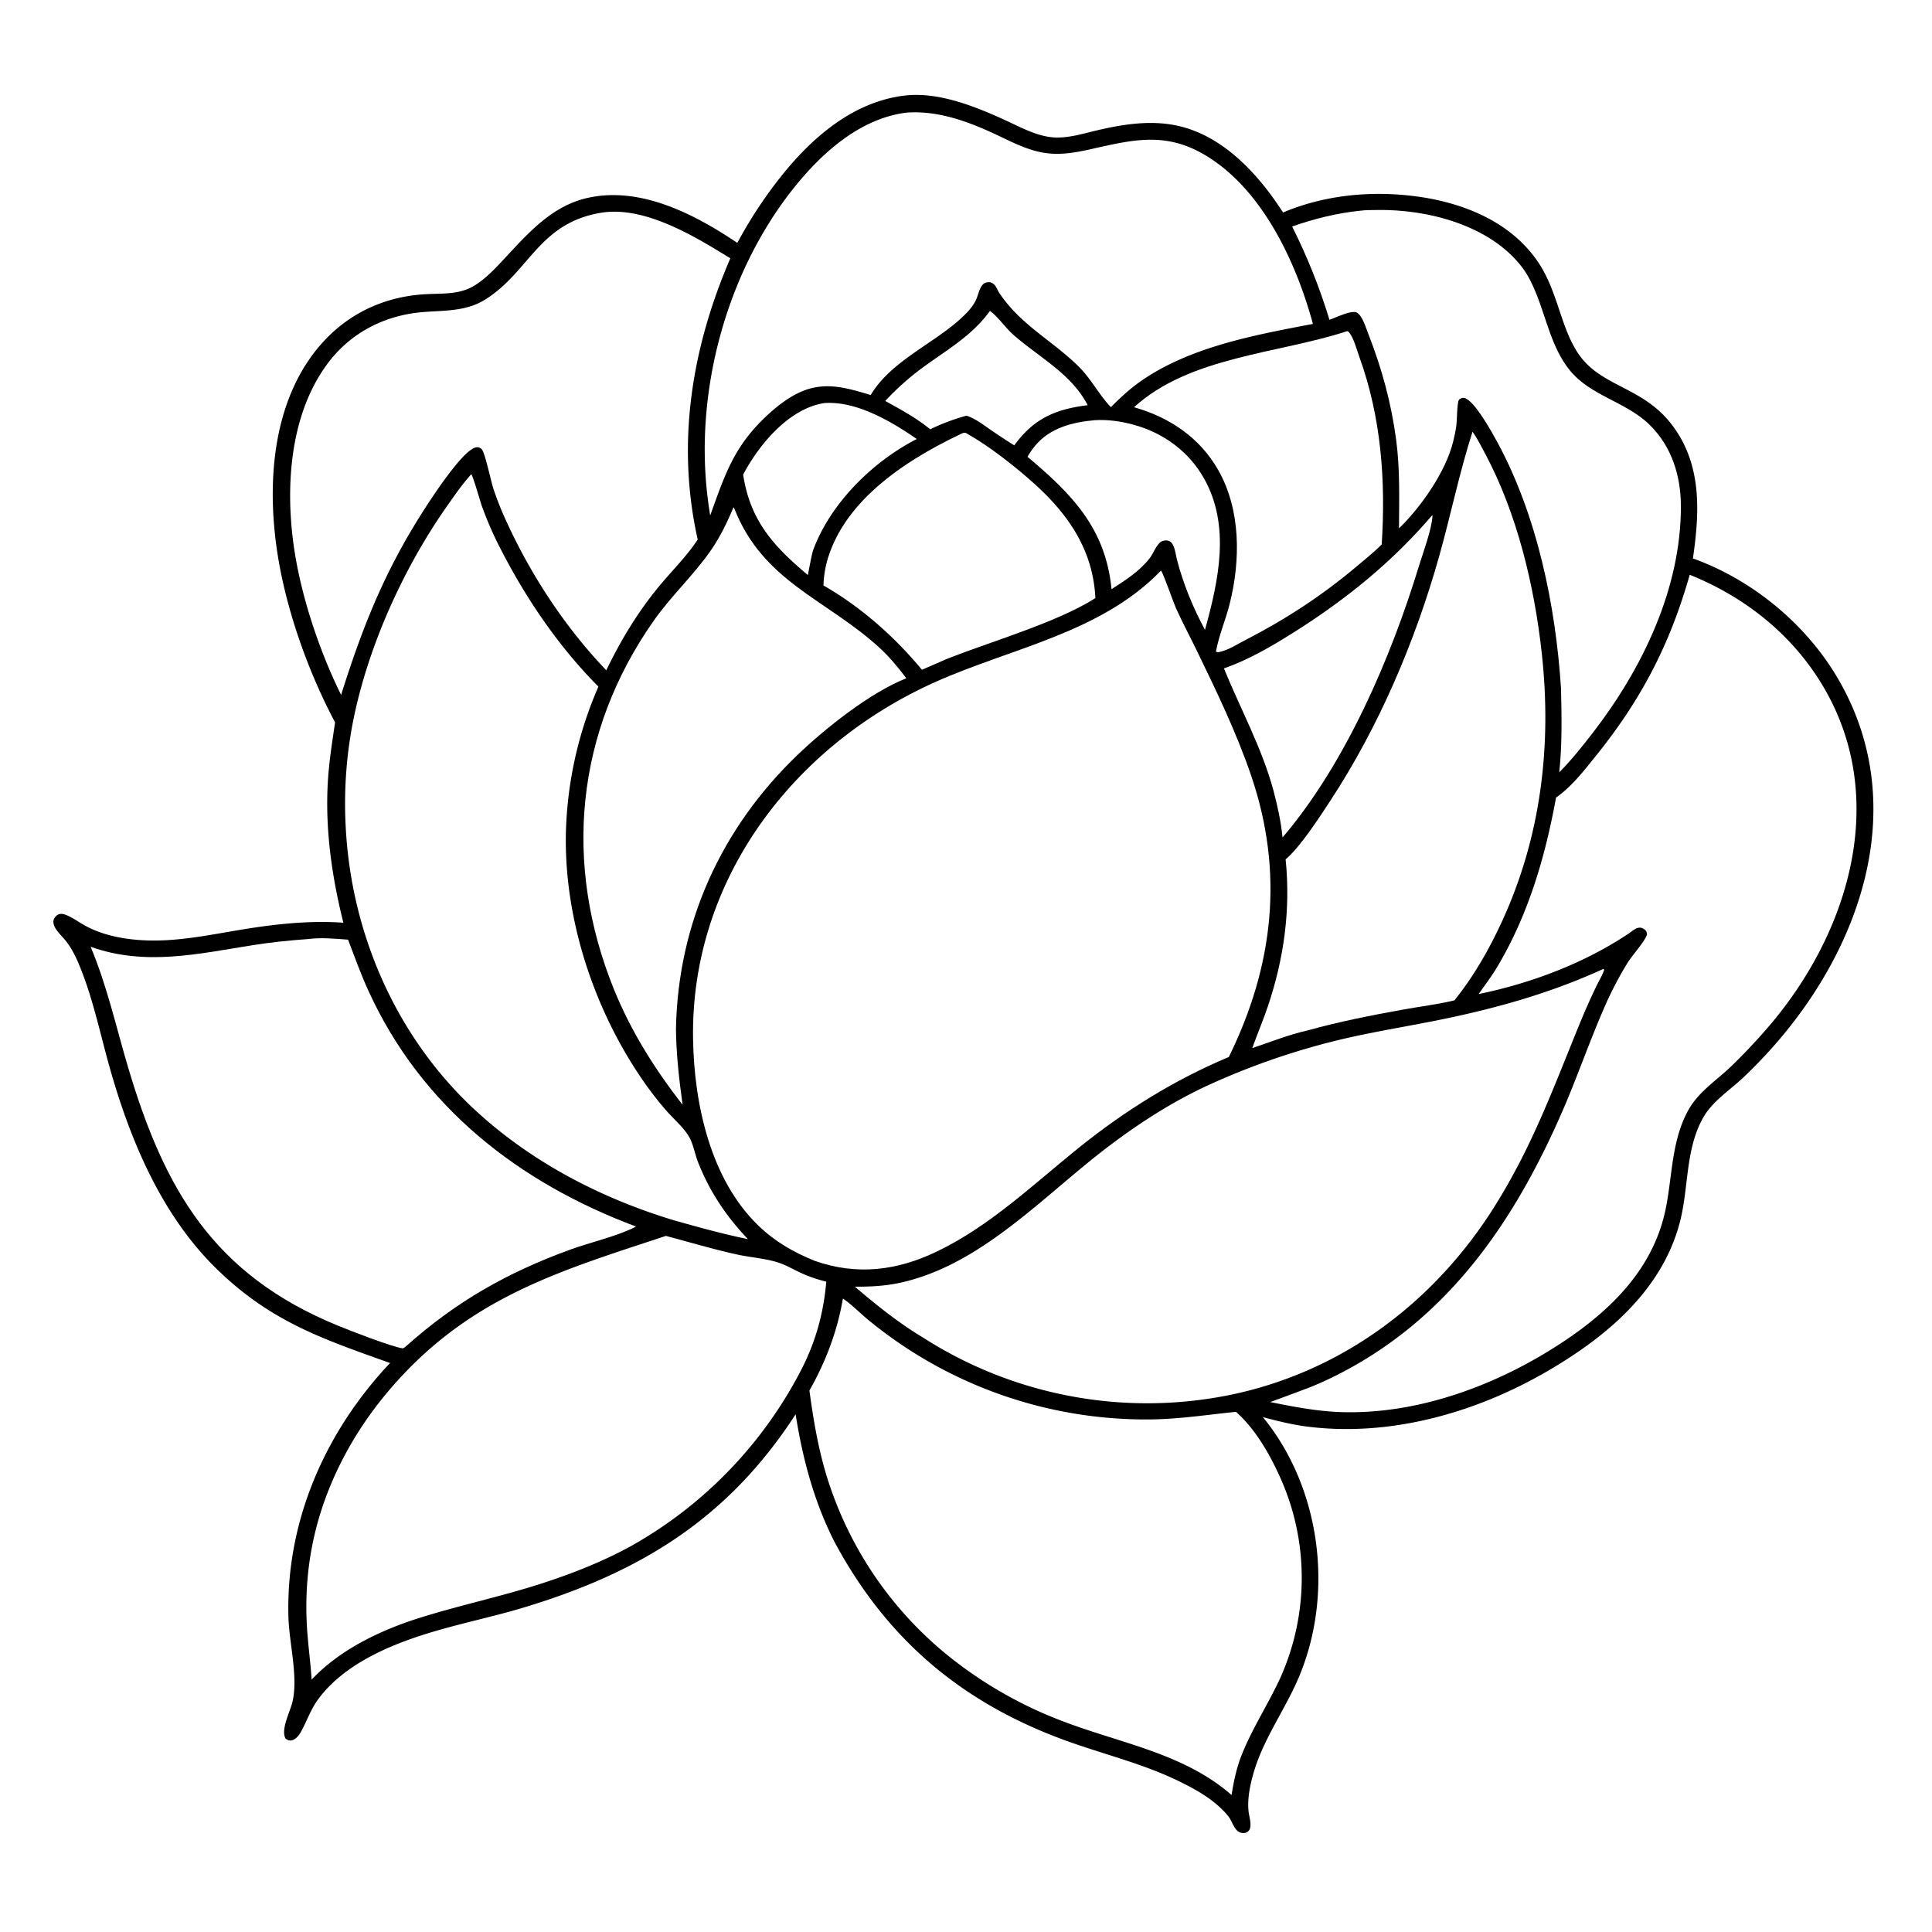 <svg version="1.1" xmlns="http://www.w3.org/2000/svg" style="display: block;" viewBox="0 0 2048 2048" width="1024" height="1024">
<path transform="translate(0,0)" fill="rgb(255,255,255)" d="M 0 0 L 2048 0 L 2048 2048 L 0 2048 L 0 0 z"/>
<path transform="translate(0,0)" fill="rgb(0,0,0)" d="M 958.562 101.364 C 995.185 96.822 1035.53 113.496 1068.2 128.619 C 1083.07 135.499 1098.87 143.98 1115.44 145.526 C 1130.37 146.919 1145.47 142.387 1159.82 138.922 C 1188.57 131.977 1219.13 126.829 1248.5 133.339 C 1297.06 144.104 1334.23 185.069 1360.09 225.246 C 1404.78 206.362 1455.05 201.788 1502.86 208.392 C 1553.22 215.349 1604.35 236.426 1632.54 281.077 C 1640.09 293.032 1645.15 306.076 1649.77 319.365 C 1657.37 341.205 1664.12 366.531 1680.2 383.838 C 1705.3 410.866 1744.44 413.102 1772.9 451.09 C 1804.3 493.025 1801.69 542.86 1794.57 591.972 C 1857.26 614.443 1914.03 661.126 1947.85 718.576 C 2025.33 850.185 1975.06 1000.76 1881.26 1107.61 A 520.395 520.395 0 0 1 1847.66 1142.51 C 1833.17 1156.07 1815.15 1167.4 1805.27 1185.04 C 1786.22 1219.04 1790.32 1259.58 1780.52 1296.35 C 1761.27 1368.66 1702.08 1417.6 1639.93 1453.71 C 1564.18 1497.72 1473.45 1523.4 1385.67 1512.24 C 1369.76 1510.22 1354.18 1506.32 1338.71 1502.21 A 150.651 150.651 0 0 1 1340.69 1504.64 C 1400.05 1579.18 1413.74 1687.85 1377.83 1775.53 C 1363.34 1810.9 1339.77 1841.95 1328.95 1878.95 C 1325.25 1891.6 1322.21 1906.12 1323.44 1919.35 C 1323.95 1924.89 1326.31 1931.58 1325.34 1937.05 C 1324.99 1939.04 1323.98 1940.88 1322.23 1941.92 C 1320.01 1943.23 1317.89 1943.42 1315.4 1942.75 C 1308.75 1940.95 1306.72 1932.17 1303.18 1926.91 C 1300.83 1923.41 1297.65 1920.2 1294.63 1917.26 C 1281.81 1904.83 1265.87 1896.06 1249.94 1888.27 C 1211.25 1869.36 1169.98 1859.72 1129.74 1845.09 C 1019.84 1805.14 940.503 1738.22 885.045 1635.28 C 863.179 1592.9 850.728 1546.1 843.413 1499.2 C 771.948 1609.51 679.373 1666.51 555.418 1703.97 C 521.173 1714.31 485.997 1721.23 451.822 1731.93 C 410.219 1744.95 363.513 1765.33 337.025 1801.63 C 329.517 1811.92 325.353 1824.15 319.341 1835.25 C 317.238 1839.14 313.583 1844.1 308.89 1844.88 C 306.33 1845.3 304.727 1844.42 302.755 1842.97 C 297.252 1833.92 307.541 1814.34 309.946 1804.38 C 316.352 1777.86 306.576 1742.2 305.766 1714.5 C 302.799 1613.01 344.44 1518.06 413.474 1444.84 C 341.239 1419.1 287.459 1400.99 230.672 1346.09 C 171.495 1288.87 138.02 1208.96 116.096 1130.99 C 106.687 1097.53 99.456 1062.94 86.981 1030.46 C 82.709 1019.34 77.505 1007.16 70.06 997.748 C 66.403 993.122 61.761 988.956 58.708 983.898 C 57.369 981.68 56.406 979.076 56.641 976.444 C 56.858 974.013 58.375 971.893 60.225 970.393 C 63.002 968.141 66.266 968.516 69.394 969.661 C 76.93 972.42 84.081 977.957 91.201 981.758 C 110.792 992.217 134.201 996.19 156.179 996.893 C 189.62 997.961 222.375 991.011 255.173 985.577 C 291.203 979.607 327.45 975.567 363.99 978.107 C 351.451 928.103 344.188 876.394 347.796 824.758 C 349.182 804.924 352.323 785.415 355.184 765.76 C 329.964 718.141 309.593 663.424 298.498 610.646 C 283.091 537.359 283.214 448.5 325.735 384.039 L 326.593 382.75 L 327.49 381.428 C 356.178 339.583 398.59 315.312 449.24 311.98 C 468.472 310.715 487.158 312.968 504.183 301.965 C 515.507 294.647 524.952 284.609 534.099 274.812 C 560.383 246.659 585.613 217.293 625.221 209.277 C 680.717 198.045 736.887 227.476 781.603 257.46 A 474.6 474.6 0 0 1 825.314 190.302 C 858.709 147.545 902.807 108.194 958.562 101.364 z"/>
<path transform="translate(0,0)" fill="rgb(255,255,255)" d="M 1049.39 329.554 C 1058.44 336.231 1065.6 347.314 1074.23 354.908 C 1101.42 378.832 1135.7 396.097 1152.98 429.518 A 233.014 233.014 0 0 0 1144.47 430.732 C 1113.82 435.753 1093.5 446.849 1075.18 472.114 C 1065.24 465.963 1055.62 459.473 1046.03 452.807 C 1039.23 447.913 1032.57 443.401 1024.61 440.615 A 221.484 221.484 0 0 0 986.018 455.073 C 971.406 443.028 954.889 434.172 938.408 425.032 A 286.212 286.212 0 0 1 975.963 391.202 C 1002.23 371.635 1029.91 356.724 1049.39 329.554 z"/>
<path transform="translate(0,0)" fill="rgb(255,255,255)" d="M 873.659 427.293 C 907.72 424.733 944.94 446.797 971.815 465.369 C 924.634 489.563 879.816 534.014 861.648 584.004 C 859.548 592.442 858.042 601.046 856.377 609.579 C 819.728 578.826 795.206 551.782 787.759 503.106 A 208.237 208.237 0 0 1 803.534 477.923 C 820.103 455.275 844.942 431.713 873.659 427.293 z"/>
<path transform="translate(0,0)" fill="rgb(255,255,255)" d="M 1160.53 445.41 C 1174.3 444.59 1188.37 446.582 1201.65 450.221 C 1233.2 458.864 1260.21 478.476 1276.36 507.239 C 1304.62 557.574 1291.74 615.309 1277.34 667.678 C 1264.71 644.29 1254.3 618.97 1247.62 593.27 C 1246.5 588.298 1245.66 581.788 1243.23 577.337 C 1242 575.103 1240.63 573.679 1238.09 573.065 C 1235.37 572.405 1231.65 573.21 1229.62 575.076 C 1224.93 579.382 1222.62 586.645 1218.7 591.723 C 1208.14 605.402 1192.66 615.336 1178.28 624.536 C 1172.01 560.182 1136.44 523.816 1089.2 484.236 C 1091.51 480.003 1094.26 476.158 1097.33 472.452 C 1113.09 453.453 1136.97 447.505 1160.53 445.41 z"/>
<path transform="translate(0,0)" fill="rgb(255,255,255)" d="M 1518.33 546.004 C 1518.37 546.384 1518.48 546.762 1518.46 547.144 C 1517.79 560.982 1508.41 586.023 1504.09 600.157 C 1474.32 697.685 1426.22 809.588 1359.53 887.777 C 1357.95 870.911 1354.13 854.13 1349.87 837.769 C 1337.5 792.313 1315.06 751.894 1297.44 708.553 C 1323.67 699.307 1348 685.103 1371.45 670.326 C 1426.74 635.488 1475.83 595.788 1518.33 546.004 z"/>
<path transform="translate(0,0)" fill="rgb(255,255,255)" d="M 1020.93 458.921 L 1023.42 458.77 C 1047.92 472.262 1076.21 494.521 1096.93 513.247 C 1133.4 546.206 1158.67 583.89 1161.17 633.964 C 1120.56 659.957 1049.68 680.157 1002.67 698.948 L 977.273 709.992 C 948.454 675.059 912.348 643.175 872.907 620.617 A 111.491 111.491 0 0 1 879.481 586.162 C 901.288 525.202 964.96 485.302 1020.93 458.921 z"/>
<path transform="translate(0,0)" fill="rgb(255,255,255)" d="M 1427.97 351.065 C 1429.02 351.276 1428.87 351.085 1429.64 351.909 C 1434.92 357.596 1438.31 371.035 1440.98 378.404 C 1464.18 442.467 1469.02 509.654 1464.66 577.184 C 1456.8 585.056 1447.88 592.158 1439.39 599.339 C 1402.43 630.61 1363.52 656.172 1320.54 678.266 C 1312.03 682.64 1302.61 688.858 1293.27 690.976 C 1291.26 691.431 1290.77 691.705 1288.96 690.614 C 1292.09 673.481 1299.37 656.752 1303.61 639.753 C 1315.07 593.705 1315.4 540.57 1291.4 498.301 C 1271.89 463.93 1239.6 442.221 1202.1 431.705 C 1261.15 377.776 1355.06 374.965 1427.97 351.065 z"/>
<path transform="translate(0,0)" fill="rgb(255,255,255)" d="M 777.558 537.819 C 778.347 538.731 778.1 538.296 778.562 539.46 C 809.121 616.537 874.926 634.789 931.308 685.735 C 942.452 695.804 951.697 707.05 960.748 718.962 C 922.47 734.119 874.86 771.97 845.137 800.507 C 764.493 877.933 718.694 978.602 716.556 1090.47 C 716.801 1117.83 719.884 1144.03 723.561 1171.06 C 694.193 1133.58 668.714 1092.94 650.805 1048.72 C 596.877 915.552 609.936 776.105 693.088 657.814 C 711.616 631.456 735.455 609.593 753.716 583.167 C 763.522 568.976 770.857 553.646 777.558 537.819 z"/>
<path transform="translate(0,0)" fill="rgb(255,255,255)" d="M 1441.6 223.396 C 1447.53 222.546 1453.91 222.713 1459.91 222.606 C 1513.4 221.657 1579.83 238.843 1613.72 283.625 C 1619.89 291.787 1624.26 301.006 1628.13 310.444 C 1639.33 337.783 1644.92 368.826 1663.87 392.319 C 1686.12 419.902 1723.4 425.618 1748.53 450.194 C 1772.03 473.184 1781.72 504.083 1781.81 536.378 C 1782.06 623.873 1740.92 708.862 1688.5 776.718 C 1677.26 791.264 1665.82 805.631 1652.88 818.715 C 1656.03 789.058 1655.42 759.391 1654.73 729.629 C 1649.07 641.771 1629.34 546.068 1586.94 468.153 C 1581.51 458.174 1562.29 423.257 1551.81 421.794 C 1549.94 421.533 1547.58 422.403 1546.47 423.983 C 1544.54 426.733 1544.47 445.8 1543.88 450.429 C 1543.1 456.474 1541.81 462.472 1540.35 468.384 C 1532.48 500.125 1506.3 537.577 1483 560.068 C 1483.1 528.129 1484.19 497.718 1479.94 465.901 C 1474.76 427.09 1464.78 390.441 1450.5 354.03 C 1448.03 347.734 1444.42 335.325 1438.68 331.567 C 1433.13 327.939 1415.61 336.987 1409.28 338.98 C 1398.69 304.316 1385.93 272.53 1369.74 240.106 C 1393.15 231.883 1416.89 225.958 1441.6 223.396 z"/>
<path transform="translate(0,0)" fill="rgb(255,255,255)" d="M 1560.95 457.617 C 1565.98 464.703 1570.11 472.977 1574.21 480.665 C 1608.26 544.432 1626.51 621.05 1634.35 692.496 C 1645.11 790.412 1633.52 886.944 1592.17 976.792 C 1578.48 1006.54 1562.34 1034.79 1541.84 1060.4 C 1524.15 1064.7 1505.71 1066.89 1487.78 1070.11 C 1453.9 1076.2 1419.21 1083.08 1386.03 1092.3 C 1366.31 1096.73 1346.61 1104.56 1327.45 1111.05 C 1332.76 1096.16 1338.99 1081.64 1344.04 1066.64 C 1361.09 1016.02 1368.24 964.203 1362.82 910.919 C 1378.17 898.182 1399.02 865.87 1410.39 848.509 C 1461.75 770.07 1500.19 679.821 1525.57 589.666 C 1537.95 545.709 1546.94 501.093 1560.95 457.617 z"/>
<path transform="translate(0,0)" fill="rgb(255,255,255)" d="M 326.673 995.425 C 340.252 993.634 355.289 995.06 368.957 996.084 C 375.93 1014.42 382.519 1032.74 390.68 1050.59 C 446.718 1173.21 549.8 1253.67 674.226 1300.19 C 654.806 1310.4 625.967 1316.81 604.679 1324.55 C 537.681 1348.92 483.297 1379.77 430.138 1427.32 C 429.153 1428.25 428.206 1428.72 427.026 1429.36 C 414.257 1427.41 370.629 1410.36 357.528 1404.97 C 226.746 1351.18 174.404 1261.71 135.722 1131.22 C 122.955 1088.15 113.521 1045.2 96.083 1003.62 C 153.95 1024.28 209.798 1011.14 268.138 1001.88 C 287.624 998.786 306.999 996.862 326.673 995.425 z"/>
<path transform="translate(0,0)" fill="rgb(255,255,255)" d="M 961.085 119.364 C 995.553 116.925 1028.37 129.569 1058.99 144.118 C 1074.82 151.64 1090.39 159.549 1107.93 162.159 C 1123.82 164.524 1139.72 161.824 1155.24 158.364 C 1199.18 148.563 1233.71 139.366 1275.34 163.181 C 1337.08 198.497 1373.78 277.029 1391.74 343.366 C 1330.56 355.039 1262.18 367.456 1209.93 403.603 C 1198.09 411.795 1187.76 421.394 1177.61 431.559 C 1165.28 419.057 1157.1 402.044 1143.34 388.466 C 1114.91 360.391 1081.38 344.294 1058.66 309.547 C 1057.34 307.052 1055.67 303.08 1053.5 301.259 C 1051.47 299.552 1049.4 298.79 1046.73 299.224 C 1044.11 299.651 1042.4 300.7 1040.84 302.819 C 1038.07 306.572 1036.82 312.719 1034.97 317.06 C 1030.74 327.007 1020.32 336.369 1012.13 343.156 C 983.182 367.161 942.554 385.646 923.005 418.746 C 896.55 410.855 873.424 403.792 847.079 416.213 C 834.149 422.309 822.582 431.512 812.225 441.259 C 777.489 473.951 768.394 503.55 752.826 546.392 A 427.357 427.357 0 0 1 750.083 527.104 C 736.371 415.131 769.605 291.088 839.126 202.216 C 869.225 163.741 910.689 125.571 961.085 119.364 z"/>
<path transform="translate(0,0)" fill="rgb(255,255,255)" d="M 638.542 225.303 C 684.533 218.676 736.727 250.741 774.199 273.814 C 733.142 368.84 716.713 470.024 739.614 571.877 C 728.166 589.498 712.513 604.741 699.119 620.925 C 676.118 648.716 658.393 678.095 642.698 710.504 C 599.092 665.055 562.787 609.614 536.676 552.405 A 324.057 324.057 0 0 1 522.786 517.315 C 520.528 510.487 514.067 479.59 510.599 476.177 C 509.002 474.605 507.05 473.791 504.812 474.179 C 494.554 475.958 475.864 502.29 469.168 511.2 C 416.246 586.317 388.98 649.499 361.583 736.645 C 339.035 690.992 320.163 634.999 312.276 584.584 C 302.034 519.119 306.381 440.933 346.773 386.062 C 371.489 352.486 408.221 333.834 449.496 330.724 C 472.36 329.001 494.493 330.047 514.582 317.39 C 561.818 287.629 571.221 235.805 638.542 225.303 z"/>
<path transform="translate(0,0)" fill="rgb(255,255,255)" d="M 705.915 1310.1 C 730.899 1316.77 755.673 1324.16 780.935 1329.75 C 795.049 1332.88 810.095 1333.79 823.885 1338 C 832.19 1340.54 840.056 1345.13 847.898 1348.82 C 857.102 1353.15 866.028 1356.15 875.889 1358.62 C 873.134 1390.93 865.119 1420.65 850.557 1449.7 A 451.66 451.66 0 0 1 668.914 1638.89 C 639.34 1655.16 607.424 1667.73 575.377 1678.17 C 529.338 1693.17 481.745 1702.67 435.776 1717.94 C 397.252 1731.16 358.517 1750.55 330.328 1780.49 C 329.098 1760.97 326.259 1741.56 325.241 1722.02 C 322.067 1661.07 334.184 1604.46 361.559 1550.14 C 379.014 1515.5 401.281 1484.67 427.905 1456.53 C 507.915 1371.97 599.135 1345.43 705.915 1310.1 z"/>
<path transform="translate(0,0)" fill="rgb(255,255,255)" d="M 499.566 502.713 C 501.524 504.712 509.022 531.56 510.935 536.822 C 515.749 550.06 521.359 563.381 527.664 575.971 C 555.2 630.953 590.831 684.17 634.34 727.843 A 412.995 412.995 0 0 0 599.89 882.093 C 597.659 974.7 630.267 1072.26 683.222 1147.77 A 348.097 348.097 0 0 0 707.633 1178.77 C 714.843 1186.77 723.872 1194.63 729.661 1203.71 C 734.793 1211.76 736.501 1223.28 740.064 1232.24 C 752.499 1263.51 769.659 1289.14 792.814 1313.51 C 766.135 1308.1 739.946 1300.75 713.755 1293.39 C 637.418 1270.14 565.585 1233.04 506.341 1179.22 C 420.448 1101.18 371.608 989.388 366.345 874.023 A 452.29 452.29 0 0 1 374.24 764.752 C 390.119 684.894 427.981 601.44 474.873 535.06 C 482.647 524.055 490.468 512.674 499.566 502.713 z"/>
<path transform="translate(0,0)" fill="rgb(255,255,255)" d="M 893.53 1376.51 C 903.054 1383.02 911.786 1392.1 920.8 1399.47 A 462.832 462.832 0 0 0 1220.47 1504.64 C 1250.83 1504.23 1280.06 1499.66 1310.15 1496.6 C 1330.13 1514.2 1345.33 1540.38 1356.22 1564.35 A 259.079 259.079 0 0 1 1356.75 1779.58 C 1343.29 1808.53 1325.79 1834.6 1314.52 1864.75 C 1310.11 1877.35 1307.61 1889.65 1305.49 1902.78 C 1255.63 1859.19 1189.9 1848.38 1129.8 1825.8 A 444.229 444.229 0 0 1 1014.03 1762.16 A 393.613 393.613 0 0 1 875.37 1561.59 C 866.884 1532.93 862.038 1503.61 858.022 1474.04 C 875.418 1443.22 887.492 1411.46 893.53 1376.51 z"/>
<path transform="translate(0,0)" fill="rgb(255,255,255)" d="M 1699.65 1027.07 L 1700.47 1028.12 C 1698.51 1034.12 1694.73 1040.09 1692 1045.85 A 723.332 723.332 0 0 0 1676.07 1081.45 C 1647.26 1151.4 1625.24 1213.52 1584.5 1278.56 C 1522.28 1377.9 1427.19 1450.78 1312.07 1476.92 A 440.083 440.083 0 0 1 978.516 1417.91 C 953.002 1402.67 928.672 1383.2 906.144 1363.89 C 922.255 1364.06 938.21 1363.25 953.991 1359.82 C 1037.1 1341.79 1101.53 1272.71 1166.15 1222.13 C 1202.73 1193.5 1242.62 1167.38 1285.11 1148.38 A 765.797 765.797 0 0 1 1416.21 1103.12 C 1452.81 1094.17 1489.66 1088.47 1526.48 1080.99 C 1586.17 1068.87 1644.21 1052.53 1699.65 1027.07 z"/>
<path transform="translate(0,0)" fill="rgb(255,255,255)" d="M 1791.17 609.277 C 1845.41 631.113 1892.6 666.865 1925.18 715.779 C 2006.83 838.329 1962.02 988.827 1871.75 1091.77 A 636.635 636.635 0 0 1 1834.48 1130.98 C 1819.17 1145.51 1800.59 1157.44 1790.03 1176.2 C 1771.88 1208.43 1772.9 1245.64 1765.83 1280.83 C 1753.16 1343.95 1708.58 1388.2 1656.72 1422.55 C 1588.57 1467.7 1504.26 1499.55 1421.62 1496.88 C 1396.15 1496.05 1371.39 1491.26 1346.49 1486.23 A 2944.08 2944.08 0 0 0 1389.25 1470.32 A 378.805 378.805 0 0 0 1423.87 1454.17 C 1537.75 1394.12 1606.31 1292.77 1656.47 1177.35 C 1672.03 1141.56 1684.65 1104.57 1700.31 1068.78 A 372.006 372.006 0 0 1 1725.22 1020.74 C 1730.14 1012.69 1743.63 997.994 1745.92 990.592 C 1745.45 987.763 1745.46 986.926 1743 985.094 C 1736.73 980.414 1731.5 986.25 1726.35 989.68 C 1678.94 1021.27 1623.24 1042.2 1567.49 1053.74 C 1573.96 1044.32 1580.88 1035.36 1586.78 1025.53 C 1620.01 970.097 1637.95 908.468 1649.49 845.42 C 1665.75 834.181 1678.71 817.36 1691.05 802.086 C 1739.64 741.969 1770.08 683.524 1791.17 609.277 z"/>
<path transform="translate(0,0)" fill="rgb(255,255,255)" d="M 1230.72 604.837 C 1233.17 607.802 1243.8 638.476 1246.63 644.794 C 1253.25 659.545 1260.96 673.843 1268.02 688.389 C 1289.13 731.862 1310.55 776.121 1326.18 821.904 C 1361.31 924.853 1350.18 1023.49 1302.64 1120.42 C 1244.63 1144.85 1192.72 1177.16 1143.67 1216.59 C 1095.36 1255.42 1049.62 1299.56 993.175 1326.64 C 950.709 1347.02 908.575 1352.23 863.732 1336.6 C 841.344 1327.54 821.709 1316.3 804.213 1299.49 C 753.23 1250.52 735.923 1170.67 734.677 1102.13 C 731.603 933.075 840.824 790.1 992.051 722.678 C 1072.65 686.742 1167.28 670.659 1230.72 604.837 z"/>
</svg>